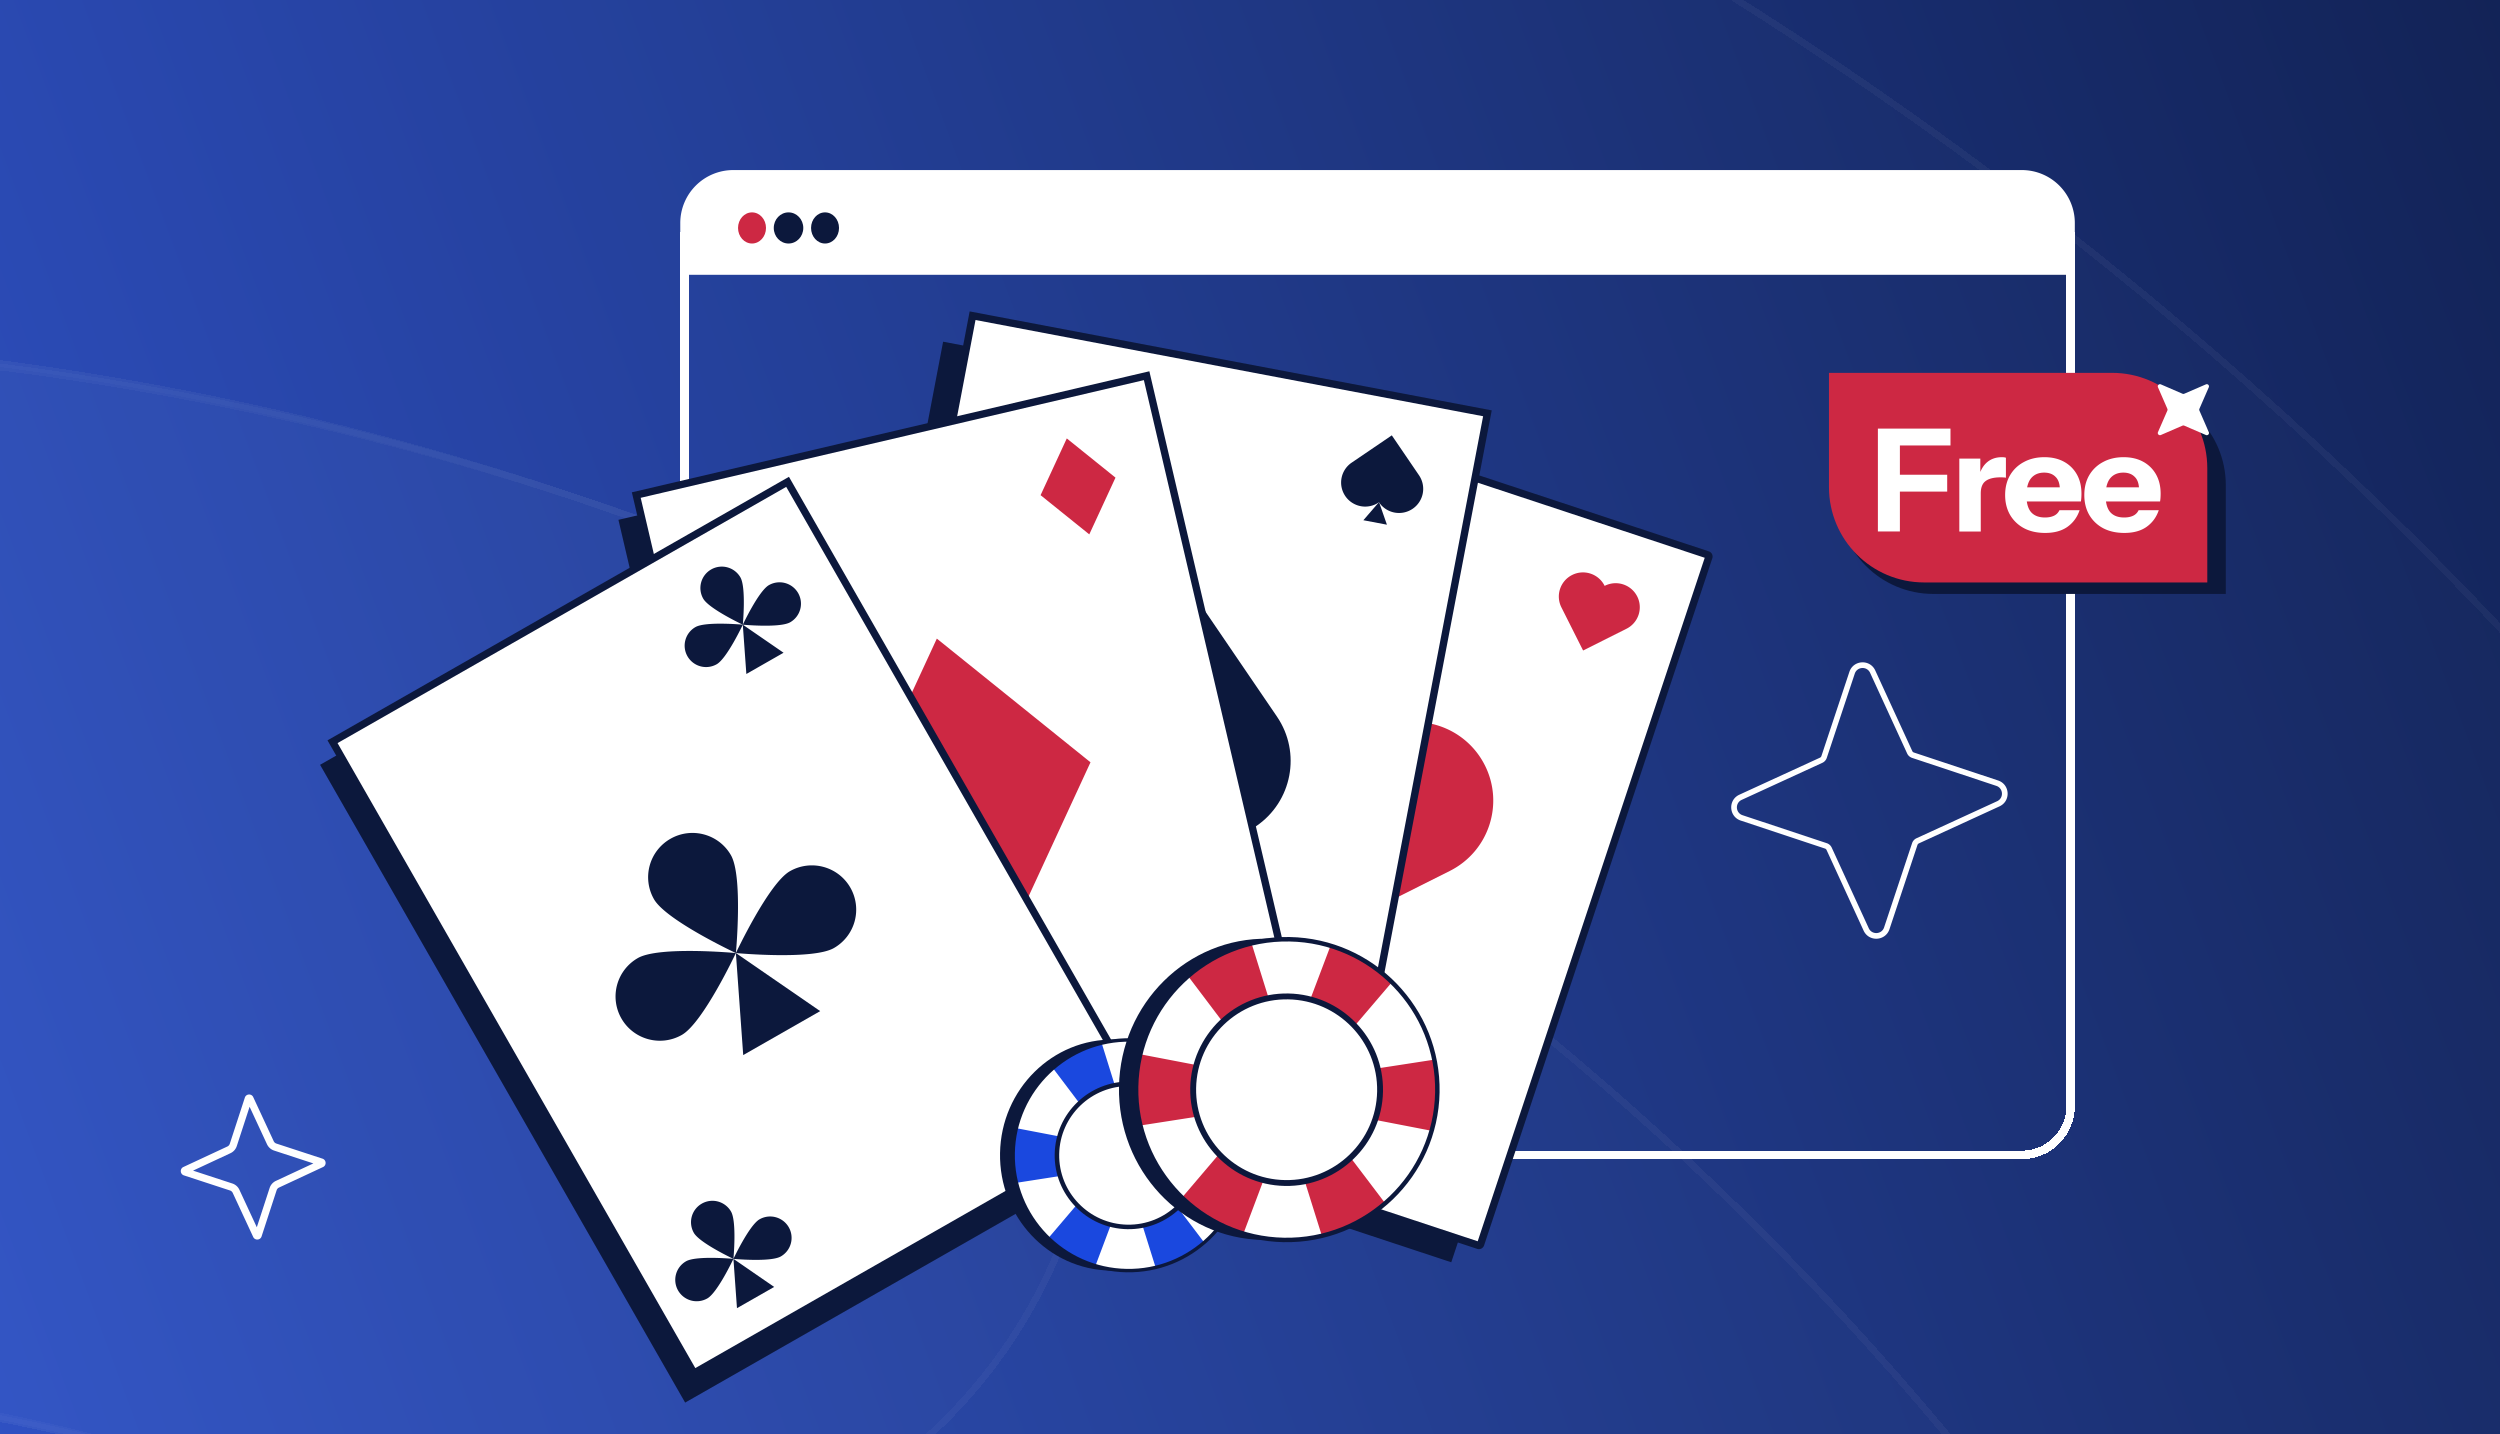 <svg width="441" height="253" fill="none" xmlns="http://www.w3.org/2000/svg"><g clip-path="url(#a)"><path fill="url(#b)" d="M0 0H441V253H0z"/><g opacity=".1" shape-rendering="crispEdges"><g style="mix-blend-mode:overlay" filter="url(#c)"><ellipse cx="-66.5" cy="589" rx="692.5" ry="692" fill="#fff" fill-opacity=".1"/><path d="M625.4 589c0 381.849-309.774 691.4-691.9 691.4S-758.4 970.849-758.4 589s309.774-691.4 691.9-691.4S625.4 207.151 625.4 589z" stroke="#fff" stroke-opacity=".4" stroke-width="1.2"/></g><g style="mix-blend-mode:overlay" filter="url(#d)"><path fill-rule="evenodd" clip-rule="evenodd" d="M60.14 273.922c-106.613-43.64-222.101-31.754-314.599 22.534-43.922 25.778-100.425 11.07-126.204-32.852-25.778-43.922-11.07-100.426 32.853-126.204 139.975-82.153 315.709-100.515 477.816-34.159C405.794 216.13 537.849 531.215 424.96 807.003 312.071 1082.79-3.014 1214.85-278.801 1101.96c-47.133-19.3-69.701-73.14-50.408-120.277 19.293-47.132 73.141-69.7 120.273-50.408 181.523 74.305 388.912-12.615 463.215-194.138S241.664 348.226 60.141 273.922z" fill="#fff" fill-opacity=".1"/><path d="M60.368 273.367c-106.794-43.714-222.478-31.807-315.131 22.571-43.636 25.611-99.772 10.998-125.382-32.638-25.611-43.636-10.998-99.772 32.638-125.382 139.821-82.063 315.359-100.404 477.286-34.121C405.26 216.56 537.168 531.295 424.405 806.775 311.641 1082.26-3.093 1214.16-278.574 1101.4c-46.826-19.17-69.247-72.66-50.08-119.489 19.167-46.826 72.665-69.248 119.491-50.08 181.83 74.429 389.568-12.637 463.997-194.466 74.429-181.83-12.636-389.569-194.466-463.998z" stroke="#fff" stroke-opacity=".4" stroke-width="1.2"/></g><g style="mix-blend-mode:overlay" filter="url(#e)"><path fill-rule="evenodd" clip-rule="evenodd" d="M63.139 274.922c-181.523-74.303-388.912 12.616-463.215 194.139-74.304 181.523 12.615 388.911 194.138 463.214 106.614 43.641 222.102 31.755 314.6-22.533 43.922-25.778 100.425-11.07 126.203 32.852 25.779 43.922 11.07 100.426-32.852 126.206-139.975 82.15-315.709 100.51-477.816 34.16-275.788-112.893-407.843-427.977-294.954-703.765C-457.868 123.407-142.783-8.648 133.004 104.241c47.133 19.293 69.701 73.141 50.408 120.274-19.293 47.132-73.141 69.7-120.273 50.407z" fill="#fff" fill-opacity=".15"/><path d="M63.366 274.367c-181.83-74.429-389.568 12.637-463.997 194.466-74.429 181.83 12.636 389.569 194.466 463.998 106.794 43.714 222.478 31.807 315.131-22.572 43.636-25.61 99.771-10.997 125.382 32.639 25.611 43.636 10.998 99.772-32.638 125.382-139.821 82.06-315.359 100.4-477.286 34.12-275.481-112.762-407.39-427.497-294.626-702.978 112.764-275.481 427.498-407.39 702.979-294.626 46.826 19.168 69.247 72.666 50.08 119.491-19.168 46.826-72.665 69.247-119.49 50.08z" stroke="#fff" stroke-opacity=".4" stroke-width="1.2"/></g></g><g filter="url(#f)"><rect x="120.75" y="30.75" width="244.5" height="170.5" rx="8.596" stroke="#fff" stroke-width="1.5" shape-rendering="crispEdges"/></g><path d="M120 39.346A9.346 9.346 0 01129.346 30h227.308A9.346 9.346 0 01366 39.346v9.125H120v-9.125z" fill="#fff"/><ellipse cx="132.656" cy="40.21" rx="2.467" ry="2.746" fill="#CD2843"/><ellipse cx="139.096" cy="40.21" rx="2.604" ry="2.746" fill="#0C183C"/><ellipse cx="145.537" cy="40.21" rx="2.467" ry="2.746" fill="#0C183C"/><path d="M207.88 70.197l88.991 29.432-40.866 123.038-88.991-29.433L207.88 70.197z" fill="#0C183C"/><path d="M166.365 60.276l92.096 17.458-24.297 127.344-92.096-17.458 24.297-127.344z" fill="#0C183C"/><path d="M301.241 97.88l-87.168-28.83a.31.31 0 00-.392.198L173.42 190.464a.309.309 0 00.197.391l87.167 28.829a.31.31 0 00.392-.196l40.262-121.217a.31.31 0 00-.197-.391z" fill="#fff" stroke="#0C183C" stroke-width="1.3"/><path d="M261.93 135c-3.445-6.851-11.803-9.616-18.667-6.173l-.138.068-.052-.105c-3.454-6.87-11.834-9.641-18.716-6.19-6.883 3.451-9.661 11.819-6.207 18.688l12.532 24.923 25.057-12.574c6.865-3.442 9.635-11.787 6.191-18.638V135zM288.805 105.215a4.251 4.251 0 00-5.704-1.887l-.041.022-.016-.033a4.262 4.262 0 00-5.718-1.891 4.252 4.252 0 00-1.897 5.709l3.83 7.616 7.656-3.841a4.24 4.24 0 001.892-5.696l-.002.001z" fill="#CD2843"/><path d="M200.942 177.059a4.251 4.251 0 00-5.704-1.887l-.041.022-.016-.032a4.263 4.263 0 00-5.718-1.892 4.252 4.252 0 00-1.897 5.709l3.829 7.616 7.657-3.841a4.24 4.24 0 001.892-5.695h-.002z" fill="#0C183C"/><path d="M238.329 198.974l24.053-126.067-90.818-17.217-24.054 126.068 90.819 17.216z" fill="#fff" stroke="#0C183C" stroke-width="1.3"/><path d="M182.689 138.406c4.318 6.338 12.968 7.979 19.318 3.663l.127-.087.065.097c4.33 6.354 13.001 7.999 19.368 3.671 6.367-4.328 8.02-12.987 3.689-19.343l-15.708-23.057-23.182 15.763c-6.352 4.317-7.999 12.954-3.681 19.292l.004.001z" fill="#0C183C"/><path d="M202.166 141.907l4.19 12.004-12.509-2.372 8.319-9.632zM237.308 87.508a4.253 4.253 0 005.903 1.12l.039-.028.02.03a4.26 4.26 0 005.918 1.121 4.25 4.25 0 001.127-5.91l-4.8-7.045-7.082 4.816a4.24 4.24 0 00-1.125 5.894v.002z" fill="#0C183C"/><path d="M243.26 88.569l1.393 3.987-4.155-.788 2.762-3.2zM109.092 91.698l91.291-21.352 29.536 126.202-91.292 21.352-29.535-126.202z" fill="#0C183C"/><path d="M231.503 191.21l-29.24-124.936-90.025 21.056 29.239 124.936 90.026-21.056z" fill="#fff" stroke="#0C183C" stroke-width="1.3"/><path d="M150.669 144.237l14.588-31.588 27.107 21.822-14.588 31.588-27.107-21.822zM183.559 87.348l4.623-10.01 8.591 6.916-4.623 10.01-8.591-6.916z" fill="#CD2843"/><path d="M153.05 200.705l4.061-8.794-7.547-6.076-4.062 8.794 7.548 6.076z" fill="#CD2843" stroke="#0C183C" stroke-width="1.3"/><path d="M56.46 134.912l81.403-46.487 64.399 112.505-81.403 46.487-64.398-112.505z" fill="#0C183C"/><path d="M202.683 196.373L138.93 84.996 58.657 130.84l63.752 111.377 80.274-45.843z" fill="#fff" stroke="#0C183C" stroke-width="1.3"/><path d="M115.361 158.616c2.142 3.743 14.45 9.504 14.45 9.504s1.27-13.516-.872-17.259c-2.143-3.744-6.919-5.042-10.669-2.9a7.803 7.803 0 00-2.909 10.655z" fill="#0C183C"/><path d="M139.335 153.684c-3.749 2.142-9.525 14.435-9.525 14.435s13.535 1.262 17.285-.88a7.805 7.805 0 002.91-10.655c-2.143-3.743-6.92-5.041-10.67-2.9zM120.283 182.554c3.75-2.142 9.525-14.435 9.525-14.435s-13.535-1.262-17.285.88a7.803 7.803 0 00-2.909 10.655c2.143 3.743 6.919 5.041 10.669 2.9z" fill="#0C183C"/><path d="M129.809 168.118l14.873 10.243-13.579 7.755-1.294-17.998zM124.048 105.6c1.036 1.808 6.984 4.593 6.984 4.593s.614-6.532-.422-8.342a3.782 3.782 0 00-5.157-1.401 3.773 3.773 0 00-1.405 5.15zM135.635 103.218c-1.811 1.035-4.602 6.976-4.602 6.976s6.541.611 8.354-.425a3.772 3.772 0 001.405-5.15 3.782 3.782 0 00-5.157-1.401zM126.428 117.171c1.811-1.036 4.603-6.976 4.603-6.976s-6.542-.611-8.355.424a3.772 3.772 0 00-1.405 5.151 3.782 3.782 0 005.157 1.401zM131.031 110.195l7.189 4.949-6.563 3.748-.626-8.697zM122.393 217.47c1.036 1.809 6.984 4.593 6.984 4.593s.615-6.532-.422-8.342a3.781 3.781 0 00-5.156-1.401 3.772 3.772 0 00-1.406 5.15zM133.981 215.088c-1.812 1.035-4.603 6.976-4.603 6.976s6.541.611 8.354-.425a3.772 3.772 0 001.406-5.15 3.782 3.782 0 00-5.157-1.401zM124.771 229.041c1.812-1.035 4.603-6.976 4.603-6.976s-6.541-.611-8.354.425a3.772 3.772 0 00-1.406 5.15 3.782 3.782 0 005.157 1.401z" fill="#0C183C"/><path d="M129.377 222.063l7.188 4.951-6.564 3.748-.624-8.699z" fill="#0C183C"/><path fill-rule="evenodd" clip-rule="evenodd" d="M40.66 203.42l-6.606 3.078 6.925 2.268a2.101 2.101 0 011.246 1.099l.005.011 3.072 6.612 2.258-6.926.002-.003a2.104 2.104 0 011.097-1.248l.011-.005 6.607-3.079-6.921-2.266-.004-.001a2.101 2.101 0 01-1.246-1.099l-.005-.011-3.072-6.612-2.258 6.925-.002.004a2.104 2.104 0 01-1.097 1.248l-.011.005zm-.127-1.654l2.658-8.149c.228-.689 1.174-.74 1.477-.089l3.612 7.774a.8.8 0 00.474.422l8.137 2.664c.688.229.739 1.177.089 1.48l-7.76 3.616a.805.805 0 00-.422.475l-2.657 8.15c-.229.689-1.175.74-1.478.089l-3.612-7.775a.801.801 0 00-.474-.421l-8.137-2.664c-.688-.229-.739-1.177-.089-1.48l7.76-3.616a.804.804 0 00.422-.476z" fill="#fff"/><path d="M195.878 224.133c-10.959-.2-19.677-9.484-19.471-20.738.205-11.254 9.255-20.214 20.215-20.015 10.959.2 19.676 9.485 19.471 20.739-.205 11.253-9.255 20.214-20.215 20.014z" fill="#0C183C"/><path d="M198.726 224.134c-11.254-.205-20.211-9.478-20.006-20.712.205-11.234 9.494-20.175 20.748-19.97 11.254.205 20.212 9.479 20.007 20.713-.205 11.234-9.494 20.174-20.749 19.969z" fill="#fff"/><path d="M209.099 186.118a20.401 20.401 0 014.155 3.231l-11.092 12.996 16.905-2.607a20.277 20.277 0 01-.366 9.628l-16.072-3.109 9.763 12.88a20.474 20.474 0 01-4.336 2.986 20.56 20.56 0 01-4.162 1.587l-4.917-15.69-5.724 15.215a20.425 20.425 0 01-4.844-2.063 20.505 20.505 0 01-3.565-2.664l10.517-12.363-16.056 2.503a20.364 20.364 0 01-.585-5.226 20.44 20.44 0 01.569-4.409l16.899 3.241-10.477-13.867a20.451 20.451 0 013.713-2.453h.003a20.355 20.355 0 014.957-1.781l4.838 15.526 5.817-15.386a20.453 20.453 0 014.06 1.825z" fill="#1A48DF"/><path d="M198.721 224.434c11.405.208 20.849-8.882 21.057-20.264.207-11.381-8.899-20.813-20.304-21.021-11.406-.208-20.85 8.882-21.058 20.267-.207 11.385 8.9 20.813 20.305 21.021v-.003zm.741-40.679c11.069.202 19.911 9.356 19.709 20.404-.201 11.049-9.371 19.874-20.439 19.672-11.069-.202-19.911-9.355-19.709-20.404.201-11.049 9.371-19.874 20.439-19.672z" fill="#0C183C"/><path d="M198.856 216.261c-6.888-.126-12.371-5.803-12.246-12.68.126-6.877 5.812-12.351 12.7-12.225 6.889.126 12.372 5.803 12.246 12.68-.125 6.877-5.811 12.35-12.7 12.225z" fill="#fff"/><path d="M198.849 216.827c7.189.131 13.146-5.603 13.277-12.781.131-7.178-5.613-13.125-12.803-13.256-7.189-.131-13.146 5.603-13.277 12.781-.131 7.177 5.613 13.124 12.803 13.256zm.46-25.243c6.752.123 12.145 5.706 12.022 12.448-.123 6.741-5.715 12.124-12.468 12.001-6.752-.123-12.145-5.707-12.022-12.448.123-6.741 5.715-12.125 12.468-12.001z" fill="#0C183C"/><path d="M222.779 218.727c-14.289-.26-25.656-12.367-25.389-27.04.268-14.673 12.069-26.357 26.358-26.096 14.289.26 25.656 12.366 25.389 27.04-.268 14.673-12.069 26.357-26.358 26.096z" fill="#0C183C"/><path d="M226.494 218.729c-14.674-.268-26.353-12.359-26.086-27.007.268-14.648 12.38-26.305 27.054-26.038 14.674.268 26.353 12.359 26.086 27.007-.267 14.648-12.38 26.305-27.054 26.038z" fill="#fff"/><path fill-rule="evenodd" clip-rule="evenodd" d="M240.018 169.16a26.61 26.61 0 015.418 4.214l-14.462 16.945 22.042-3.399a26.429 26.429 0 01-.478 12.553l-20.954-4.054 12.729 16.794a26.668 26.668 0 01-5.653 3.894 26.862 26.862 0 01-5.426 2.069l-6.412-20.461-7.464 19.841a26.614 26.614 0 01-6.317-2.69 26.778 26.778 0 01-4.648-3.473l13.712-16.12-20.935 3.264a26.675 26.675 0 01-.762-6.815c.037-1.978.297-3.9.742-5.748l22.036 4.226-13.661-18.082a26.708 26.708 0 014.841-3.197h.004a26.534 26.534 0 016.464-2.323l6.306 20.242 7.584-20.059a26.617 26.617 0 015.294 2.379z" fill="#CD2843"/><path d="M226.487 219.119c14.871.271 27.185-11.581 27.456-26.421.27-14.84-11.604-27.137-26.474-27.408-14.871-.272-27.186 11.581-27.456 26.425-.271 14.844 11.603 27.137 26.474 27.408v-.004zm.967-53.04c14.432.263 25.96 12.199 25.698 26.605-.263 14.406-12.219 25.913-26.651 25.65-14.431-.264-25.96-12.199-25.697-26.605.262-14.406 12.218-25.913 26.65-25.65z" fill="#0C183C"/><path d="M226.664 208.463c-8.982-.164-16.13-7.566-15.967-16.533.164-8.967 7.578-16.103 16.559-15.939 8.982.163 16.131 7.565 15.967 16.532-.163 8.967-7.577 16.104-16.559 15.94z" fill="#fff"/><path d="M226.65 209.201c9.374.171 17.141-7.306 17.312-16.664.171-9.359-7.319-17.114-16.693-17.285-9.374-.17-17.141 7.306-17.312 16.665-.17 9.358 7.319 17.113 16.693 17.284zm.6-32.914c8.805.161 15.836 7.441 15.676 16.231-.161 8.789-7.453 15.809-16.257 15.648-8.804-.16-15.836-7.441-15.675-16.231.16-8.789 7.452-15.808 16.256-15.648z" fill="#0C183C"/><path fill-rule="evenodd" clip-rule="evenodd" d="M336.422 132.915c.164.361.477.642.865.774l14.864 4.938c1.245.414 1.351 2.145.148 2.705l-14.233 6.537a1.466 1.466 0 00-.774.865l-4.938 14.864c-.414 1.245-2.145 1.351-2.704.149l-6.538-14.233a1.468 1.468 0 00-.865-.775l-14.864-4.937c-1.245-.415-1.351-2.146-.148-2.705l14.233-6.538c.361-.163.641-.477.774-.864l4.938-14.864c.414-1.246 2.145-1.351 2.704-.149l6.538 14.233zm1.817 16.14l-.001.003-4.935 14.855c-.7 2.104-3.619 2.279-4.56.255l-.002-.004-6.54-14.237a.463.463 0 00-.275-.241l-14.858-4.935c-2.104-.7-2.278-3.62-.255-4.561l.004-.002 14.238-6.539a.471.471 0 00.24-.275l4.936-14.859c.7-2.103 3.619-2.278 4.56-.255l.002.005 6.54 14.237c.045.1.139.193.274.24l.004.001 14.855 4.935c2.104.7 2.278 3.619.255 4.56l-.004.002-14.238 6.54a.465.465 0 00-.24.275z" fill="#fff"/><path d="M324.234 68.77h51.591c9.282 0 16.806 7.524 16.806 16.806v19.194h-51.59c-9.282 0-16.807-7.525-16.807-16.807V68.769z" fill="#0C183C"/><path d="M322.631 65.77h49.929c9.282 0 16.806 7.524 16.806 16.806v20.168h-49.928c-9.283 0-16.807-7.524-16.807-16.806V65.769z" fill="#CD2843"/><path d="M331.259 93.757V75.606h3.882v18.15h-3.882zm1.815-7.034v-2.975h10.411v2.975h-10.411zm0-8.143v-2.974h10.991v2.974h-10.991zm12.55 15.177V80.9h3.706v3.025h.076v9.832h-3.782zm3.782-6.706l-.328-3.05c.303-1.093.798-1.925 1.488-2.496.689-.572 1.546-.857 2.571-.857.319 0 .555.033.706.1v3.53a.983.983 0 00-.353-.05 5.14 5.14 0 00-.555-.026c-1.21 0-2.101.219-2.672.656-.571.42-.857 1.15-.857 2.193zm11.36 6.958c-1.428 0-2.672-.277-3.731-.832a6.218 6.218 0 01-2.471-2.37c-.571-1.008-.857-2.168-.857-3.479 0-1.328.286-2.487.857-3.479a6.09 6.09 0 012.446-2.344c1.042-.572 2.252-.857 3.63-.857 1.328 0 2.479.269 3.454.806a5.714 5.714 0 012.269 2.244c.538.958.807 2.084.807 3.378 0 .27-.009.521-.026.757a7.118 7.118 0 01-.075.63h-11.143v-2.496h8.092l-.655.454c0-1.042-.252-1.807-.756-2.294-.488-.505-1.16-.757-2.017-.757-.992 0-1.765.336-2.32 1.009-.537.672-.806 1.68-.806 3.025 0 1.31.269 2.286.806 2.924.555.639 1.379.958 2.471.958.605 0 1.126-.1 1.563-.302.437-.202.765-.53.983-.983h3.555c-.42 1.243-1.143 2.226-2.168 2.95-1.009.705-2.311 1.058-3.908 1.058zm13.966 0c-1.428 0-2.672-.277-3.731-.832a6.218 6.218 0 01-2.471-2.37c-.571-1.008-.857-2.168-.857-3.479 0-1.328.286-2.487.857-3.479a6.09 6.09 0 012.446-2.344c1.042-.572 2.252-.857 3.63-.857 1.328 0 2.479.269 3.454.806a5.714 5.714 0 012.269 2.244c.538.958.807 2.084.807 3.378 0 .27-.009.521-.026.757a7.118 7.118 0 01-.075.63h-11.143v-2.496h8.092l-.655.454c0-1.042-.252-1.807-.757-2.294-.487-.505-1.159-.757-2.016-.757-.992 0-1.765.336-2.32 1.009-.537.672-.806 1.68-.806 3.025 0 1.31.269 2.286.806 2.924.555.639 1.379.958 2.471.958.605 0 1.126-.1 1.563-.302.437-.202.765-.53.983-.983h3.555c-.42 1.243-1.143 2.226-2.168 2.95-1.009.705-2.311 1.058-3.908 1.058zM385.303 69.456l3.821-1.654a.387.387 0 01.509.508l-1.659 3.806a.383.383 0 000 .307l1.659 3.806a.387.387 0 01-.509.508l-3.821-1.653a.392.392 0 00-.309 0l-3.821 1.653a.387.387 0 01-.509-.508l1.659-3.806a.383.383 0 000-.307l-1.659-3.806a.387.387 0 01.509-.508l3.821 1.653a.392.392 0 00.309 0z" fill="#fff"/></g><defs><filter id="c" x="-763" y="-115" width="1401" height="1400" filterUnits="userSpaceOnUse" color-interpolation-filters="sRGB"><feFlood flood-opacity="0" result="BackgroundImageFix"/><feColorMatrix in="SourceAlpha" values="0 0 0 0 0 0 0 0 0 0 0 0 0 0 0 0 0 0 127 0" result="hardAlpha"/><feOffset dx="4" dy="-4"/><feGaussianBlur stdDeviation="4"/><feComposite in2="hardAlpha" operator="out"/><feColorMatrix values="0 0 0 0 0.027 0 0 0 0 0.051 0 0 0 0 0.122 0 0 0 0.5 0"/><feBlend in2="BackgroundImageFix" result="effect1_dropShadow_1852_35259"/><feBlend in="SourceGraphic" in2="effect1_dropShadow_1852_35259" result="shape"/></filter><filter id="d" x="-397.363" y="50.903" width="874.682" height="1095.41" filterUnits="userSpaceOnUse" color-interpolation-filters="sRGB"><feFlood flood-opacity="0" result="BackgroundImageFix"/><feColorMatrix in="SourceAlpha" values="0 0 0 0 0 0 0 0 0 0 0 0 0 0 0 0 0 0 127 0" result="hardAlpha"/><feOffset dx="4" dy="-4"/><feGaussianBlur stdDeviation="4"/><feComposite in2="hardAlpha" operator="out"/><feColorMatrix values="0 0 0 0 0.027 0 0 0 0 0.051 0 0 0 0 0.122 0 0 0 0.5 0"/><feBlend in2="BackgroundImageFix" result="effect1_dropShadow_1852_35259"/><feBlend in="SourceGraphic" in2="effect1_dropShadow_1852_35259" result="shape"/></filter><filter id="e" x="-615.115" y="51.884" width="874.682" height="1095.41" filterUnits="userSpaceOnUse" color-interpolation-filters="sRGB"><feFlood flood-opacity="0" result="BackgroundImageFix"/><feColorMatrix in="SourceAlpha" values="0 0 0 0 0 0 0 0 0 0 0 0 0 0 0 0 0 0 127 0" result="hardAlpha"/><feOffset dx="4" dy="-4"/><feGaussianBlur stdDeviation="4"/><feComposite in2="hardAlpha" operator="out"/><feColorMatrix values="0 0 0 0 0.027 0 0 0 0 0.051 0 0 0 0 0.122 0 0 0 0.5 0"/><feBlend in2="BackgroundImageFix" result="effect1_dropShadow_1852_35259"/><feBlend in="SourceGraphic" in2="effect1_dropShadow_1852_35259" result="shape"/></filter><filter id="f" x="108.681" y="21.157" width="268.638" height="194.638" filterUnits="userSpaceOnUse" color-interpolation-filters="sRGB"><feFlood flood-opacity="0" result="BackgroundImageFix"/><feColorMatrix in="SourceAlpha" values="0 0 0 0 0 0 0 0 0 0 0 0 0 0 0 0 0 0 127 0" result="hardAlpha"/><feOffset dy="2.476"/><feGaussianBlur stdDeviation="5.66"/><feComposite in2="hardAlpha" operator="out"/><feColorMatrix values="0 0 0 0 0 0 0 0 0 0 0 0 0 0 0 0 0 0 0.05 0"/><feBlend in2="BackgroundImageFix" result="effect1_dropShadow_1852_35259"/><feBlend in="SourceGraphic" in2="effect1_dropShadow_1852_35259" result="shape"/></filter><linearGradient id="b" x1="770" y1="-62.5" x2="-403" y2="375.5" gradientUnits="userSpaceOnUse"><stop offset=".165" stop-color="#0C183C"/><stop offset=".785" stop-color="#345DE3"/></linearGradient><clipPath id="a"><path fill="#fff" d="M0 0H441V253H0z"/></clipPath></defs></svg>
